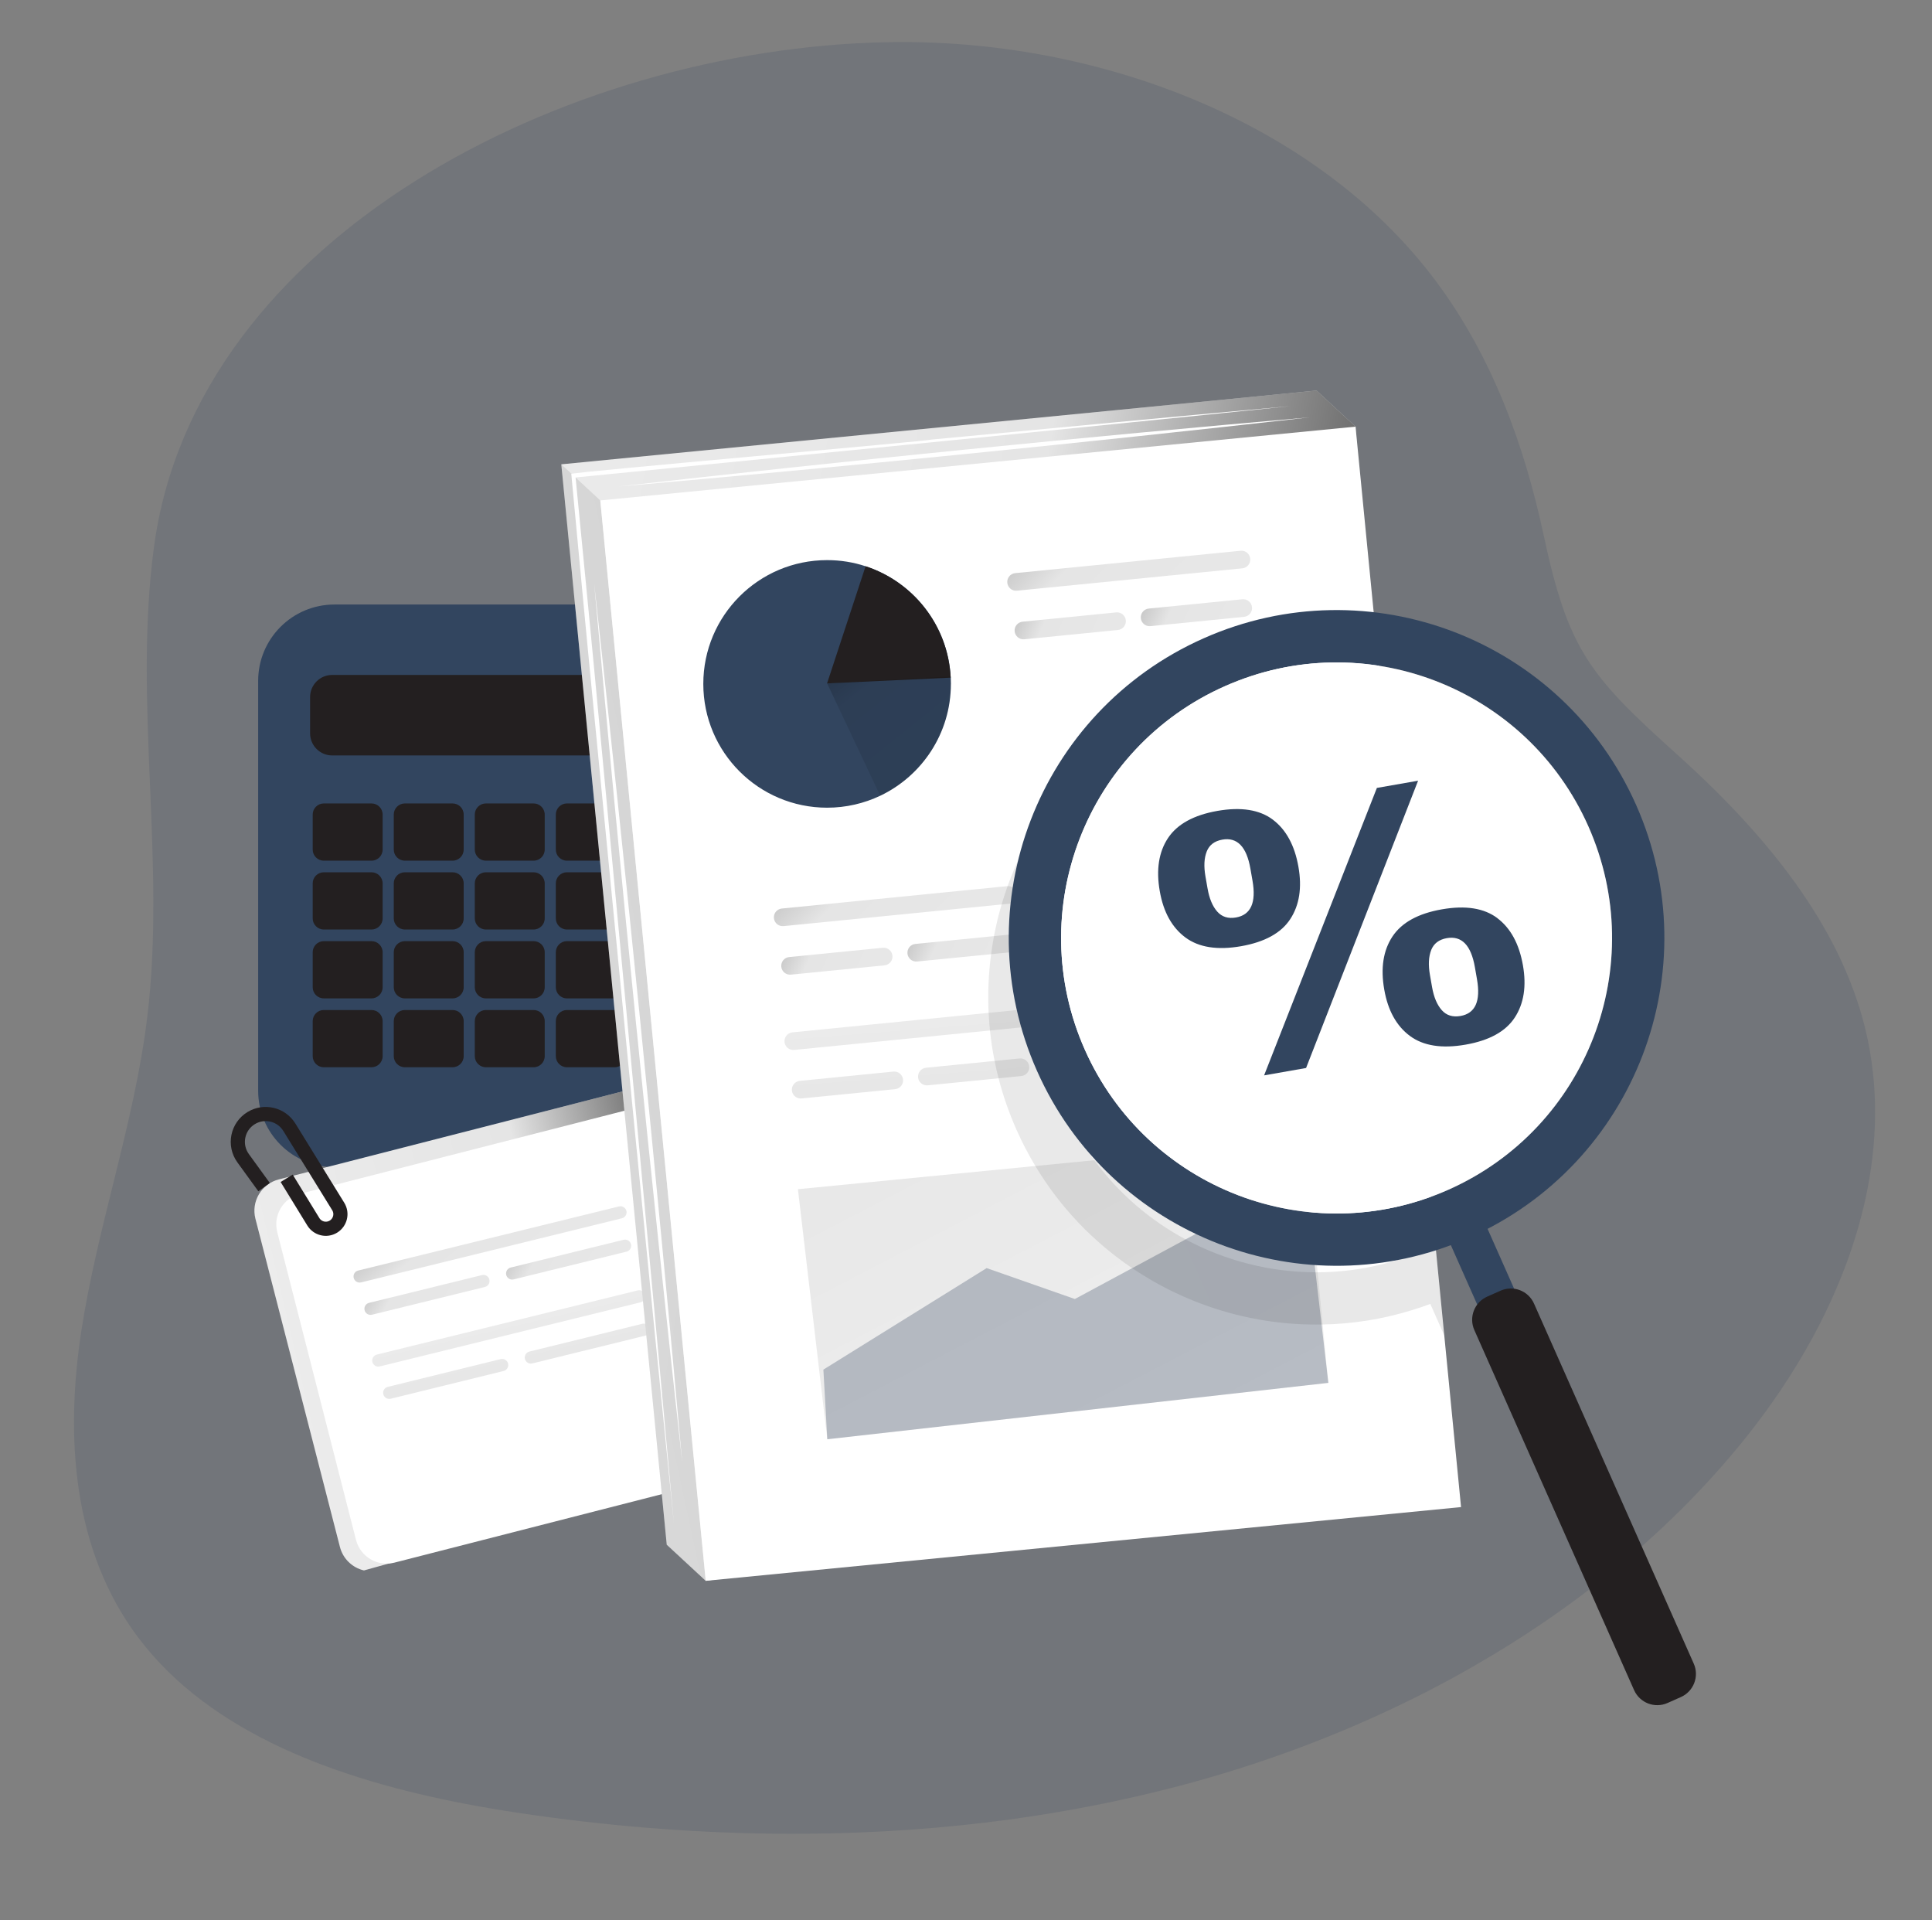 <svg xmlns="http://www.w3.org/2000/svg" width="161" height="160" viewBox="0 0 161 160" fill="none"><rect x="0" y="0" width="161" height="160" fill="#808080" stroke="none"/><path opacity="0.18" d="M155.639 98.982C154.807 103.305 153.175 107.551 150.983 111.564C149.383 114.492 147.482 117.292 145.38 119.907C139.287 127.475 131.511 133.833 122.743 138.857C121.521 139.558 120.279 140.233 119.022 140.883C112.839 144.06 106.238 146.611 99.441 148.483C99.041 148.591 98.641 148.7 98.237 148.806C98.029 148.86 97.825 148.915 97.617 148.966C96.558 149.241 95.489 149.497 94.42 149.737C89.77 150.793 85.044 151.558 80.276 152.057C77.396 152.361 74.497 152.566 71.594 152.678C70.09 152.739 68.583 152.771 67.076 152.783C65.265 152.796 63.454 152.774 61.639 152.719C58.993 152.639 56.346 152.486 53.706 152.268C50.25 151.98 46.807 151.58 43.393 151.071C43.313 151.059 43.236 151.049 43.156 151.036C41.735 150.822 40.308 150.582 38.878 150.31C28.209 148.278 17.578 144.454 11.546 136.47C6.017 129.155 5.434 119.66 6.778 110.902C8.119 102.143 11.178 93.638 12.26 84.851C13.866 71.817 11.082 58.572 12.836 45.551C16.289 19.881 46.961 4.051 73.924 3.516C91.559 3.167 109.751 10.207 119.604 23.353C124.346 29.68 127.028 37.091 128.634 44.579C130.679 54.115 132.423 56.272 139.735 62.841C146.583 68.995 152.878 76.332 155.233 84.924C156.503 89.558 156.535 94.313 155.639 98.982Z" fill="#32455F"></path><path d="M50.906 50.367H27.873C24.361 50.367 21.514 53.214 21.514 56.726V90.882C21.514 94.394 24.361 97.241 27.873 97.241H50.906C54.418 97.241 57.265 94.394 57.265 90.882V56.726C57.265 53.214 54.418 50.367 50.906 50.367Z" fill="#32455F"></path><path d="M51.716 56.234H27.684C26.666 56.234 25.841 57.06 25.841 58.078V61.098C25.841 62.116 26.666 62.942 27.684 62.942H51.716C52.734 62.942 53.559 62.116 53.559 61.098V58.078C53.559 57.06 52.734 56.234 51.716 56.234Z" fill="#231F20"></path><path d="M30.961 66.941H26.983C26.472 66.941 26.058 67.356 26.058 67.866V70.785C26.058 71.295 26.472 71.709 26.983 71.709H30.961C31.471 71.709 31.886 71.295 31.886 70.785V67.866C31.886 67.356 31.471 66.941 30.961 66.941Z" fill="#231F20"></path><path d="M37.716 66.941H33.738C33.228 66.941 32.814 67.356 32.814 67.866V70.785C32.814 71.295 33.228 71.709 33.738 71.709H37.716C38.227 71.709 38.641 71.295 38.641 70.785V67.866C38.641 67.356 38.227 66.941 37.716 66.941Z" fill="#231F20"></path><path d="M44.468 66.941H40.49C39.98 66.941 39.566 67.356 39.566 67.866V70.785C39.566 71.295 39.98 71.709 40.49 71.709H44.468C44.979 71.709 45.393 71.295 45.393 70.785V67.866C45.393 67.356 44.979 66.941 44.468 66.941Z" fill="#231F20"></path><path d="M51.22 66.941H47.242C46.732 66.941 46.318 67.356 46.318 67.866V70.785C46.318 71.295 46.732 71.709 47.242 71.709H51.22C51.731 71.709 52.145 71.295 52.145 70.785V67.866C52.145 67.356 51.731 66.941 51.22 66.941Z" fill="#231F20"></path><path d="M30.961 72.676H26.983C26.472 72.676 26.058 73.09 26.058 73.601V76.519C26.058 77.03 26.472 77.444 26.983 77.444H30.961C31.471 77.444 31.886 77.03 31.886 76.519V73.601C31.886 73.09 31.471 72.676 30.961 72.676Z" fill="#231F20"></path><path d="M37.716 72.676H33.738C33.228 72.676 32.814 73.09 32.814 73.601V76.519C32.814 77.03 33.228 77.444 33.738 77.444H37.716C38.227 77.444 38.641 77.03 38.641 76.519V73.601C38.641 73.09 38.227 72.676 37.716 72.676Z" fill="#231F20"></path><path d="M44.468 72.676H40.49C39.98 72.676 39.566 73.09 39.566 73.601V76.519C39.566 77.03 39.98 77.444 40.49 77.444H44.468C44.979 77.444 45.393 77.03 45.393 76.519V73.601C45.393 73.09 44.979 72.676 44.468 72.676Z" fill="#231F20"></path><path d="M51.22 72.676H47.242C46.732 72.676 46.318 73.09 46.318 73.601V76.519C46.318 77.03 46.732 77.444 47.242 77.444H51.22C51.731 77.444 52.145 77.03 52.145 76.519V73.601C52.145 73.09 51.731 72.676 51.22 72.676Z" fill="#231F20"></path><path d="M30.961 78.414H26.983C26.472 78.414 26.058 78.828 26.058 79.339V82.257C26.058 82.768 26.472 83.182 26.983 83.182H30.961C31.471 83.182 31.886 82.768 31.886 82.257V79.339C31.886 78.828 31.471 78.414 30.961 78.414Z" fill="#231F20"></path><path d="M37.716 78.414H33.738C33.228 78.414 32.814 78.828 32.814 79.339V82.257C32.814 82.768 33.228 83.182 33.738 83.182H37.716C38.227 83.182 38.641 82.768 38.641 82.257V79.339C38.641 78.828 38.227 78.414 37.716 78.414Z" fill="#231F20"></path><path d="M44.468 78.414H40.49C39.98 78.414 39.566 78.828 39.566 79.339V82.257C39.566 82.768 39.98 83.182 40.49 83.182H44.468C44.979 83.182 45.393 82.768 45.393 82.257V79.339C45.393 78.828 44.979 78.414 44.468 78.414Z" fill="#231F20"></path><path d="M51.22 78.414H47.242C46.732 78.414 46.318 78.828 46.318 79.339V82.257C46.318 82.768 46.732 83.182 47.242 83.182H51.22C51.731 83.182 52.145 82.768 52.145 82.257V79.339C52.145 78.828 51.731 78.414 51.22 78.414Z" fill="#231F20"></path><path d="M30.961 84.152H26.983C26.472 84.152 26.058 84.566 26.058 85.077V87.996C26.058 88.506 26.472 88.92 26.983 88.92H30.961C31.471 88.92 31.886 88.506 31.886 87.996V85.077C31.886 84.566 31.471 84.152 30.961 84.152Z" fill="#231F20"></path><path d="M37.716 84.152H33.738C33.228 84.152 32.814 84.566 32.814 85.077V87.996C32.814 88.506 33.228 88.92 33.738 88.92H37.716C38.227 88.92 38.641 88.506 38.641 87.996V85.077C38.641 84.566 38.227 84.152 37.716 84.152Z" fill="#231F20"></path><path d="M44.468 84.152H40.49C39.98 84.152 39.566 84.566 39.566 85.077V87.996C39.566 88.506 39.98 88.92 40.49 88.92H44.468C44.979 88.92 45.393 88.506 45.393 87.996V85.077C45.393 84.566 44.979 84.152 44.468 84.152Z" fill="#231F20"></path><path d="M51.22 84.152H47.242C46.732 84.152 46.318 84.566 46.318 85.077V87.996C46.318 88.506 46.732 88.92 47.242 88.92H51.22C51.731 88.92 52.145 88.506 52.145 87.996V85.077C52.145 84.566 51.731 84.152 51.22 84.152Z" fill="#231F20"></path><path d="M65.386 121.09L30.33 130.844C29.351 130.616 28.58 129.864 28.33 128.892L21.287 101.548C20.916 100.108 21.783 98.639 23.226 98.268L57.265 89.551L65.39 121.087L65.386 121.09Z" fill="white"></path><path d="M65.386 121.09L30.33 130.844C29.351 130.616 28.58 129.864 28.33 128.892L21.287 101.548C20.916 100.108 21.783 98.639 23.226 98.268L57.265 89.551L65.39 121.087L65.386 121.09Z" fill="url(#paint0_linear_1_6805)"></path><path d="M56.556 91.386L25 99.465C23.593 99.825 22.744 101.258 23.105 102.665L29.667 128.299C30.027 129.707 31.46 130.556 32.868 130.195L64.423 122.117C65.83 121.757 66.679 120.324 66.319 118.916L59.756 93.282C59.396 91.875 57.963 91.026 56.556 91.386Z" fill="white"></path><path d="M51.585 100.516L29.848 105.859C29.575 105.926 29.408 106.202 29.476 106.475C29.543 106.747 29.818 106.914 30.091 106.847L51.828 101.504C52.101 101.437 52.268 101.161 52.201 100.889C52.133 100.616 51.858 100.449 51.585 100.516Z" fill="url(#paint1_linear_1_6805)"></path><path d="M40.166 106.237L30.756 108.55C30.483 108.617 30.317 108.893 30.384 109.166C30.451 109.439 30.726 109.606 30.999 109.539L40.409 107.226C40.682 107.159 40.848 106.883 40.781 106.61C40.714 106.337 40.439 106.17 40.166 106.237Z" fill="url(#paint2_linear_1_6805)"></path><path d="M51.968 103.296L42.559 105.609C42.286 105.676 42.119 105.952 42.186 106.225C42.253 106.497 42.529 106.664 42.802 106.597L52.211 104.284C52.484 104.217 52.651 103.942 52.584 103.669C52.517 103.396 52.241 103.229 51.968 103.296Z" fill="url(#paint3_linear_1_6805)"></path><path d="M53.141 107.516L31.404 112.859C31.131 112.926 30.964 113.202 31.031 113.475C31.098 113.747 31.374 113.914 31.647 113.847L53.384 108.504C53.657 108.437 53.824 108.161 53.757 107.889C53.689 107.616 53.414 107.449 53.141 107.516Z" fill="url(#paint4_linear_1_6805)"></path><path d="M41.725 113.237L32.315 115.55C32.042 115.617 31.875 115.893 31.943 116.166C32.01 116.439 32.285 116.606 32.558 116.539L41.968 114.226C42.24 114.159 42.407 113.883 42.34 113.61C42.273 113.337 41.998 113.17 41.725 113.237Z" fill="url(#paint5_linear_1_6805)"></path><path d="M53.524 110.296L44.115 112.609C43.842 112.676 43.675 112.952 43.742 113.225C43.809 113.497 44.085 113.664 44.358 113.597L53.767 111.284C54.04 111.217 54.207 110.942 54.14 110.669C54.072 110.396 53.797 110.229 53.524 110.296Z" fill="url(#paint6_linear_1_6805)"></path><path d="M22.007 98.909L20.26 96.499C19.463 95.398 19.777 93.853 20.938 93.152C22.026 92.493 23.444 92.835 24.113 93.92L28.186 100.521C28.542 101.097 28.359 101.849 27.783 102.201C27.21 102.55 26.465 102.368 26.113 101.798L23.889 98.172" stroke="#231F20" stroke-width="1.18" stroke-miterlimit="10"></path><path d="M55.562 128.702L58.81 131.71L118.503 122.558L112.964 35.547L109.713 32.539L46.775 38.686L55.562 128.702Z" fill="white"></path><path d="M55.562 128.702L58.81 131.71L118.503 122.558L112.964 35.547L109.713 32.539L46.775 38.686L55.562 128.702Z" fill="url(#paint7_linear_1_6805)"></path><path d="M51.543 40.533C69.969 38.444 90.669 36.373 109.143 34.773C90.718 36.863 70.017 38.933 51.543 40.533Z" fill="white"></path><path d="M46.775 38.688L50.023 41.696L58.81 131.712L55.562 128.703L46.775 38.688Z" fill="url(#paint8_linear_1_6805)"></path><path d="M49.502 48.496C52.1 71.975 54.746 98.339 56.855 121.866C54.254 98.387 51.614 72.022 49.502 48.496Z" fill="white"></path><path d="M56.161 126.974C54.183 107.525 51.604 80.939 49.706 61.483C48.98 54.152 48.295 46.818 47.607 39.483C47.652 39.336 77.591 36.728 77.681 36.619C85.121 35.918 100.148 34.501 107.594 33.832C100.132 34.61 85.162 36.104 77.7 36.846L47.802 39.797L47.95 39.618C48.66 46.894 49.377 54.171 50.052 61.451C51.886 80.901 54.407 107.518 56.161 126.974Z" fill="white"></path><path d="M121.754 125.566L58.81 131.71L50.023 41.694L112.961 35.547L114.986 56.254L115.434 60.837L119.62 103.729L120.356 111.265L121.754 125.566Z" fill="white"></path><path d="M66.493 99.081L68.942 119.916L110.695 115.219L108.734 94.953L66.493 99.081Z" fill="url(#paint9_linear_1_6805)"></path><path opacity="0.3" d="M68.615 114.113L82.222 105.655L89.572 108.231L108.692 97.934L110.695 115.217L68.942 119.914L68.615 114.113Z" fill="#32455F"></path><path d="M83.934 73.832L65.153 75.697C64.748 75.737 64.453 76.097 64.493 76.502C64.533 76.906 64.894 77.202 65.298 77.162L84.08 75.297C84.484 75.257 84.779 74.896 84.739 74.492C84.699 74.087 84.339 73.792 83.934 73.832Z" fill="url(#paint10_linear_1_6805)"></path><path d="M73.565 78.966L65.766 79.74C65.362 79.78 65.067 80.14 65.107 80.545C65.147 80.949 65.507 81.245 65.912 81.205L73.71 80.43C74.115 80.39 74.41 80.03 74.37 79.625C74.33 79.221 73.969 78.925 73.565 78.966Z" fill="url(#paint11_linear_1_6805)"></path><path d="M84.08 77.872L76.282 78.646C75.877 78.686 75.582 79.047 75.622 79.451C75.662 79.856 76.022 80.151 76.427 80.111L84.225 79.337C84.63 79.296 84.925 78.936 84.885 78.531C84.845 78.127 84.484 77.832 84.08 77.872Z" fill="url(#paint12_linear_1_6805)"></path><path d="M84.818 84.148L66.037 86.013C65.632 86.053 65.337 86.414 65.377 86.818C65.417 87.223 65.778 87.518 66.182 87.478L84.963 85.613C85.368 85.573 85.663 85.213 85.623 84.808C85.583 84.404 85.222 84.108 84.818 84.148Z" fill="url(#paint13_linear_1_6805)"></path><path d="M74.449 89.282L66.65 90.056C66.246 90.096 65.951 90.457 65.991 90.861C66.031 91.266 66.391 91.561 66.796 91.521L74.594 90.747C74.999 90.707 75.294 90.346 75.254 89.942C75.214 89.537 74.853 89.242 74.449 89.282Z" fill="url(#paint14_linear_1_6805)"></path><path d="M84.964 88.188L77.166 88.962C76.761 89.003 76.466 89.363 76.506 89.768C76.546 90.172 76.907 90.467 77.311 90.427L85.11 89.653C85.514 89.613 85.809 89.252 85.769 88.848C85.729 88.443 85.369 88.148 84.964 88.188Z" fill="url(#paint15_linear_1_6805)"></path><path d="M79.239 56.982C79.239 61.094 76.833 64.642 73.351 66.3C72.007 66.937 70.51 67.295 68.926 67.295C63.226 67.295 58.609 62.678 58.609 56.982C58.609 51.286 63.226 46.668 68.926 46.668C70.046 46.668 71.124 46.844 72.135 47.18C76.071 48.466 78.964 52.05 79.22 56.354C79.223 56.39 79.23 56.425 79.23 56.46C79.239 56.633 79.242 56.806 79.242 56.985L79.239 56.982Z" fill="#32455F"></path><path d="M79.226 56.46L68.922 56.937L72.132 47.18C76.1 48.476 79.009 52.111 79.223 56.46H79.226Z" fill="#231F20"></path><path d="M79.239 56.979C79.239 61.091 76.833 64.64 73.351 66.297L68.925 56.934L79.217 56.352C79.22 56.387 79.226 56.422 79.226 56.457C79.236 56.63 79.239 56.803 79.239 56.982V56.979Z" fill="url(#paint16_linear_1_6805)"></path><path d="M103.382 45.887L84.601 47.752C84.196 47.792 83.901 48.152 83.941 48.557C83.981 48.961 84.342 49.257 84.746 49.216L103.527 47.352C103.932 47.311 104.227 46.951 104.187 46.547C104.147 46.142 103.786 45.847 103.382 45.887Z" fill="url(#paint17_linear_1_6805)"></path><path d="M93.013 51.024L85.215 51.798C84.81 51.839 84.515 52.199 84.555 52.603C84.595 53.008 84.955 53.303 85.36 53.263L93.158 52.489C93.563 52.449 93.858 52.088 93.818 51.684C93.778 51.279 93.417 50.984 93.013 51.024Z" fill="url(#paint18_linear_1_6805)"></path><path d="M103.528 49.93L95.73 50.705C95.325 50.745 95.03 51.105 95.07 51.51C95.11 51.914 95.471 52.21 95.875 52.169L103.674 51.395C104.078 51.355 104.374 50.995 104.333 50.59C104.293 50.186 103.933 49.89 103.528 49.93Z" fill="url(#paint19_linear_1_6805)"></path><path d="M119.62 103.731C119.409 103.833 119.194 103.929 118.977 104.029C118.442 104.265 117.905 104.48 117.364 104.672C114.878 105.565 112.324 105.993 109.802 106.006H109.626C105.828 105.993 102.106 105.04 98.801 103.264C95.857 101.683 93.242 99.456 91.191 96.668C90.225 95.353 89.383 93.91 88.689 92.358C83.55 80.771 88.772 67.216 100.359 62.073C105.002 60.016 109.956 59.616 114.564 60.63C114.858 60.691 115.146 60.761 115.438 60.841L114.99 56.259C114.753 56.214 114.516 56.169 114.276 56.128C109.146 55.248 103.706 55.821 98.59 58.086C91.492 61.238 86.398 67.046 83.969 73.827C83.783 74.332 83.62 74.838 83.47 75.35C83.214 76.221 83.002 77.094 82.833 77.987C82.74 78.486 82.657 78.989 82.593 79.491C82.378 81.104 82.308 82.742 82.385 84.39C82.41 84.876 82.449 85.363 82.497 85.853C82.583 86.701 82.711 87.545 82.884 88.393C82.977 88.873 83.086 89.356 83.214 89.837C83.582 91.286 84.084 92.716 84.708 94.128C85.175 95.18 85.7 96.189 86.279 97.148C88.362 100.624 91.143 103.494 94.353 105.661C98.977 108.787 104.494 110.454 110.132 110.355C110.161 110.358 110.196 110.358 110.225 110.355C112.702 110.307 115.198 109.92 117.652 109.161C118.167 109.005 118.682 108.832 119.194 108.64L120.359 111.267L119.623 103.731H119.62Z" fill="url(#paint20_linear_1_6805)"></path><path d="M100.302 53.183C86.516 59.301 80.298 75.439 86.417 89.224C92.535 103.01 108.673 109.227 122.458 103.109C136.244 96.991 142.462 80.853 136.343 67.067C130.225 53.282 114.087 47.064 100.302 53.183ZM120.692 99.125C109.108 104.267 95.546 99.042 90.404 87.455C85.262 75.871 90.487 62.309 102.071 57.17C113.658 52.027 127.22 57.25 132.359 68.834C137.502 80.421 132.279 93.983 120.692 99.125Z" fill="#32455F"></path><path d="M132.359 68.839C137.502 80.426 132.279 93.988 120.692 99.13C109.108 104.272 95.546 99.047 90.404 87.46C85.262 75.876 90.487 62.314 102.071 57.175C113.658 52.032 127.22 57.255 132.359 68.839Z" fill="white"></path><path d="M123.394 101.099L120.334 102.457L123.447 109.471L126.506 108.113L123.394 101.099Z" fill="#32455F"></path><path d="M125.047 107.537L123.935 108.03C122.869 108.503 122.388 109.751 122.861 110.817L136.173 140.815C136.647 141.881 137.894 142.362 138.961 141.889L140.072 141.396C141.138 140.923 141.619 139.675 141.146 138.609L127.834 108.611C127.361 107.544 126.113 107.064 125.047 107.537Z" fill="#231F20"></path><path d="M106.068 68.292C107.175 69.124 107.889 70.436 108.202 72.218C108.51 73.962 108.282 75.412 107.524 76.573C106.766 77.735 105.399 78.487 103.425 78.836C101.45 79.181 99.905 78.938 98.785 78.109C97.665 77.277 96.951 75.991 96.647 74.247C96.334 72.465 96.564 70.989 97.332 69.828C98.103 68.666 99.473 67.911 101.447 67.562C103.422 67.216 104.961 67.46 106.071 68.292H106.068ZM100.561 70.945C100.343 71.492 100.308 72.186 100.455 73.025L100.631 74.032C100.778 74.871 101.047 75.514 101.438 75.953C101.828 76.394 102.35 76.557 102.999 76.442C104.238 76.225 104.695 75.204 104.375 73.376L104.199 72.368C103.879 70.541 103.098 69.738 101.86 69.956C101.21 70.071 100.775 70.4 100.558 70.948L100.561 70.945ZM105.342 89.597L114.74 65.648L118.174 65.047L108.839 88.983L105.345 89.597H105.342ZM124.775 76.496C125.886 77.332 126.596 78.641 126.91 80.423C127.217 82.167 126.99 83.617 126.231 84.778C125.473 85.94 124.106 86.692 122.132 87.037C120.158 87.383 118.612 87.14 117.492 86.311C116.372 85.479 115.658 84.192 115.354 82.448C115.041 80.666 115.268 79.191 116.039 78.026C116.81 76.865 118.18 76.109 120.154 75.764C122.129 75.418 123.668 75.661 124.778 76.493L124.775 76.496ZM119.268 79.153C119.05 79.7 119.015 80.394 119.162 81.233L119.338 82.24C119.486 83.079 119.754 83.719 120.145 84.16C120.535 84.602 121.057 84.762 121.706 84.65C122.945 84.433 123.402 83.412 123.082 81.585L122.906 80.576C122.586 78.749 121.806 77.946 120.567 78.164C119.918 78.279 119.482 78.609 119.265 79.156L119.268 79.153Z" fill="#32455F"></path><defs><linearGradient id="paint0_linear_1_6805" x1="71.335" y1="103.743" x2="-38.146" y2="129.4" gradientUnits="userSpaceOnUse"><stop></stop><stop offset="0.1" stop-opacity="0.69"></stop><stop offset="0.23" stop-opacity="0.102"></stop><stop offset="1" stop-opacity="0"></stop></linearGradient><linearGradient id="paint1_linear_1_6805" x1="-4.299" y1="84.313" x2="76.182" y2="182.005" gradientUnits="userSpaceOnUse"><stop></stop><stop offset="0.2" stop-opacity="0.69"></stop><stop offset="0.32" stop-opacity="0.102"></stop><stop offset="1" stop-opacity="0"></stop></linearGradient><linearGradient id="paint2_linear_1_6805" x1="11.359" y1="83.96" x2="93.896" y2="131.582" gradientUnits="userSpaceOnUse"><stop></stop><stop offset="0.2" stop-opacity="0.69"></stop><stop offset="0.32" stop-opacity="0.102"></stop><stop offset="1" stop-opacity="0"></stop></linearGradient><linearGradient id="paint3_linear_1_6805" x1="23.247" y1="81.001" x2="105.784" y2="128.623" gradientUnits="userSpaceOnUse"><stop></stop><stop offset="0.2" stop-opacity="0.69"></stop><stop offset="0.32" stop-opacity="0.102"></stop><stop offset="1" stop-opacity="0"></stop></linearGradient><linearGradient id="paint4_linear_1_6805" x1="55.203" y1="123.902" x2="47.428" y2="90.589" gradientUnits="userSpaceOnUse"><stop></stop><stop offset="0.2" stop-opacity="0.69"></stop><stop offset="0.32" stop-opacity="0.102"></stop><stop offset="1" stop-opacity="0"></stop></linearGradient><linearGradient id="paint5_linear_1_6805" x1="49.357" y1="125.261" x2="41.576" y2="91.923" gradientUnits="userSpaceOnUse"><stop></stop><stop offset="0.2" stop-opacity="0.69"></stop><stop offset="0.32" stop-opacity="0.102"></stop><stop offset="1" stop-opacity="0"></stop></linearGradient><linearGradient id="paint6_linear_1_6805" x1="61.171" y1="122.5" x2="53.389" y2="89.161" gradientUnits="userSpaceOnUse"><stop></stop><stop offset="0.2" stop-opacity="0.69"></stop><stop offset="0.32" stop-opacity="0.102"></stop><stop offset="1" stop-opacity="0"></stop></linearGradient><linearGradient id="paint7_linear_1_6805" x1="135.502" y1="90.99" x2="-106.793" y2="49.077" gradientUnits="userSpaceOnUse"><stop></stop><stop offset="0.1" stop-opacity="0.69"></stop><stop offset="0.23" stop-opacity="0.102"></stop><stop offset="1" stop-opacity="0"></stop></linearGradient><linearGradient id="paint8_linear_1_6805" x1="80.957" y1="79.164" x2="14.042" y2="93.504" gradientUnits="userSpaceOnUse"><stop></stop><stop offset="0.1" stop-opacity="0.69"></stop><stop offset="0.23" stop-opacity="0.102"></stop><stop offset="1" stop-opacity="0"></stop></linearGradient><linearGradient id="paint9_linear_1_6805" x1="49.239" y1="31.296" x2="130.126" y2="186.819" gradientUnits="userSpaceOnUse"><stop></stop><stop offset="0.2" stop-opacity="0.69"></stop><stop offset="0.32" stop-opacity="0.102"></stop><stop offset="1" stop-opacity="0"></stop></linearGradient><linearGradient id="paint10_linear_1_6805" x1="36.972" y1="37.015" x2="146.646" y2="149.128" gradientUnits="userSpaceOnUse"><stop></stop><stop offset="0.2" stop-opacity="0.69"></stop><stop offset="0.32" stop-opacity="0.102"></stop><stop offset="1" stop-opacity="0"></stop></linearGradient><linearGradient id="paint11_linear_1_6805" x1="50.678" y1="40.543" x2="140.262" y2="80.791" gradientUnits="userSpaceOnUse"><stop></stop><stop offset="0.2" stop-opacity="0.69"></stop><stop offset="0.32" stop-opacity="0.102"></stop><stop offset="1" stop-opacity="0"></stop></linearGradient><linearGradient id="paint12_linear_1_6805" x1="61.251" y1="39.443" x2="150.833" y2="79.691" gradientUnits="userSpaceOnUse"><stop></stop><stop offset="0.2" stop-opacity="0.69"></stop><stop offset="0.32" stop-opacity="0.102"></stop><stop offset="1" stop-opacity="0"></stop></linearGradient><linearGradient id="paint13_linear_1_6805" x1="77.327" y1="108.589" x2="73.407" y2="59.565" gradientUnits="userSpaceOnUse"><stop></stop><stop offset="0.2" stop-opacity="0.69"></stop><stop offset="0.32" stop-opacity="0.102"></stop><stop offset="1" stop-opacity="0"></stop></linearGradient><linearGradient id="paint14_linear_1_6805" x1="72.117" y1="108.999" x2="68.197" y2="59.975" gradientUnits="userSpaceOnUse"><stop></stop><stop offset="0.2" stop-opacity="0.69"></stop><stop offset="0.32" stop-opacity="0.102"></stop><stop offset="1" stop-opacity="0"></stop></linearGradient><linearGradient id="paint15_linear_1_6805" x1="82.654" y1="108.159" x2="78.731" y2="59.139" gradientUnits="userSpaceOnUse"><stop></stop><stop offset="0.2" stop-opacity="0.69"></stop><stop offset="0.32" stop-opacity="0.102"></stop><stop offset="1" stop-opacity="0"></stop></linearGradient><linearGradient id="paint16_linear_1_6805" x1="48.254" y1="26.336" x2="124.721" y2="121.785" gradientUnits="userSpaceOnUse"><stop></stop><stop offset="0.2" stop-opacity="0.69"></stop><stop offset="0.32" stop-opacity="0.102"></stop><stop offset="1" stop-opacity="0"></stop></linearGradient><linearGradient id="paint17_linear_1_6805" x1="56.42" y1="9.07" x2="166.094" y2="121.183" gradientUnits="userSpaceOnUse"><stop></stop><stop offset="0.2" stop-opacity="0.69"></stop><stop offset="0.32" stop-opacity="0.102"></stop><stop offset="1" stop-opacity="0"></stop></linearGradient><linearGradient id="paint18_linear_1_6805" x1="70.243" y1="12.586" x2="159.828" y2="52.835" gradientUnits="userSpaceOnUse"><stop></stop><stop offset="0.2" stop-opacity="0.69"></stop><stop offset="0.32" stop-opacity="0.102"></stop><stop offset="1" stop-opacity="0"></stop></linearGradient><linearGradient id="paint19_linear_1_6805" x1="80.818" y1="11.487" x2="170.402" y2="51.735" gradientUnits="userSpaceOnUse"><stop></stop><stop offset="0.2" stop-opacity="0.69"></stop><stop offset="0.32" stop-opacity="0.102"></stop><stop offset="1" stop-opacity="0"></stop></linearGradient><linearGradient id="paint20_linear_1_6805" x1="754.378" y1="-203.77" x2="-850.562" y2="514.067" gradientUnits="userSpaceOnUse"><stop></stop><stop offset="0.2" stop-opacity="0.69"></stop><stop offset="0.32" stop-opacity="0.102"></stop><stop offset="1" stop-opacity="0"></stop></linearGradient></defs></svg>